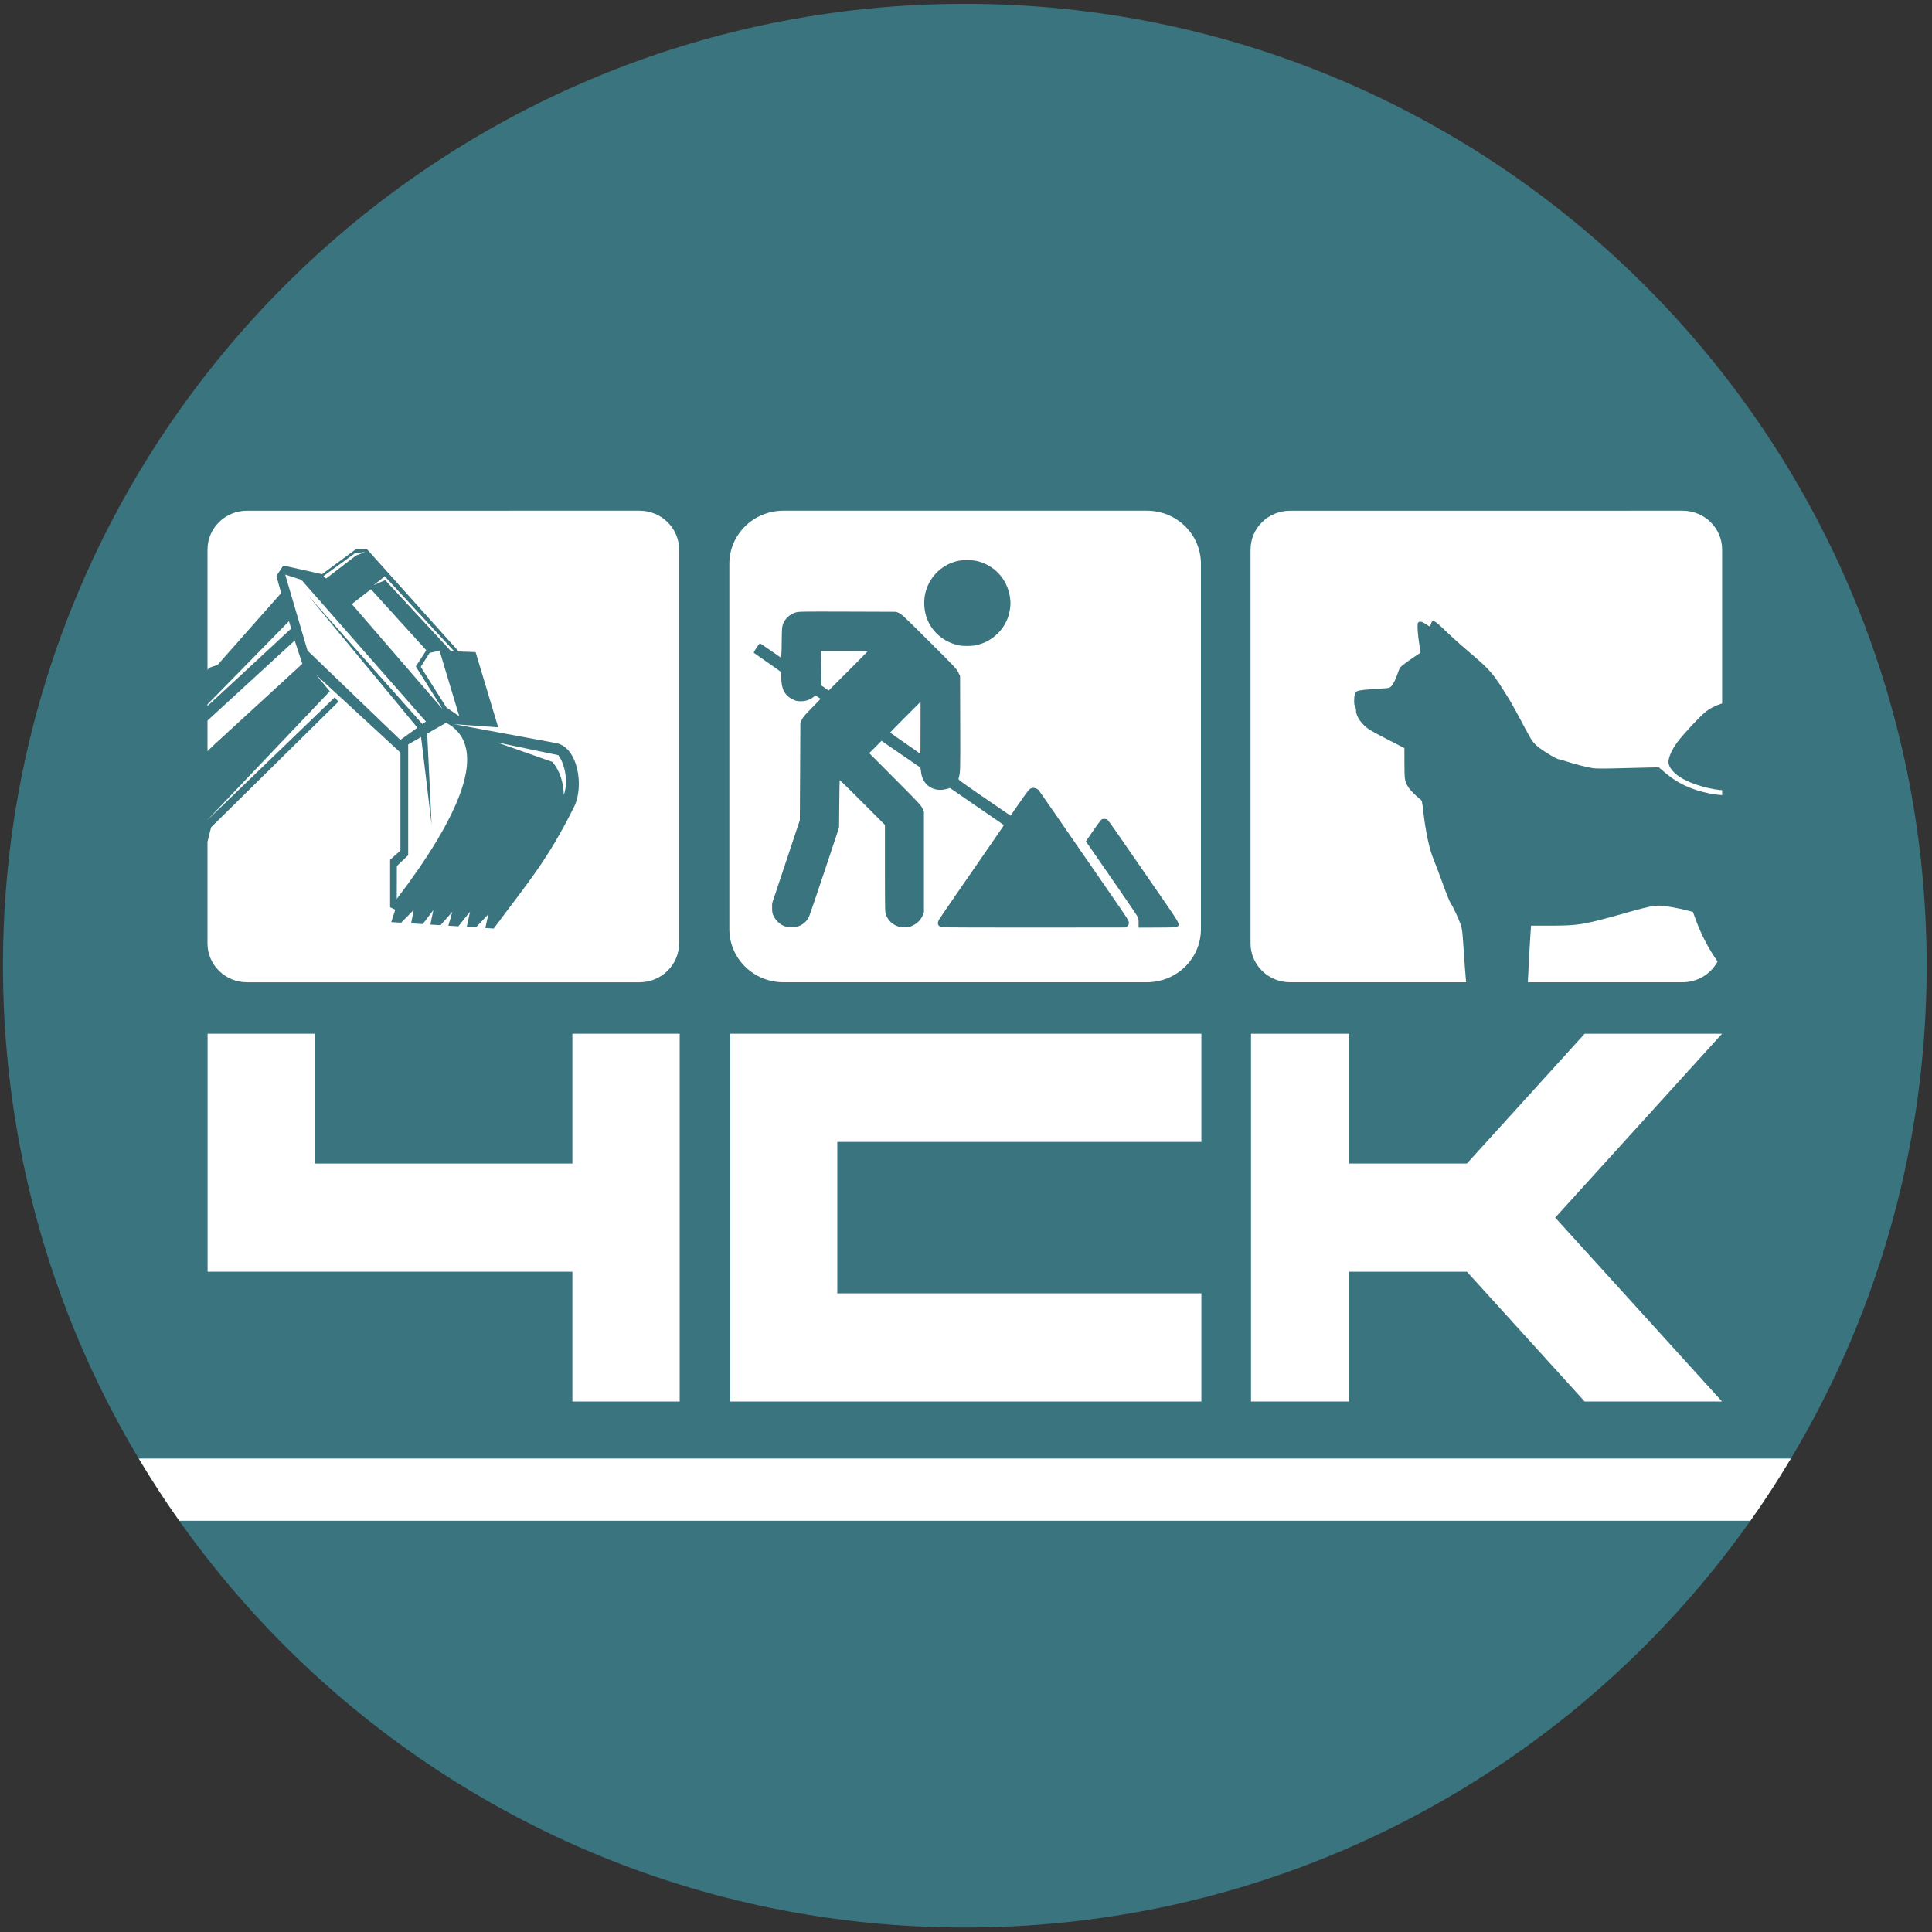 <?xml version="1.0" encoding="UTF-8" standalone="no"?>
<!-- Creator: CorelDRAW -->

<svg
   xmlns:dc="http://purl.org/dc/elements/1.1/"
   xmlns:cc="http://creativecommons.org/ns#"
   xmlns:rdf="http://www.w3.org/1999/02/22-rdf-syntax-ns#"
   xmlns:svg="http://www.w3.org/2000/svg"
   xmlns="http://www.w3.org/2000/svg"
   xmlns:sodipodi="http://sodipodi.sourceforge.net/DTD/sodipodi-0.dtd"
   xmlns:inkscape="http://www.inkscape.org/namespaces/inkscape"
   xml:space="preserve"
   width="103mm"
   height="103mm"
   version="1.1"
   style="clip-rule:evenodd;fill-rule:evenodd;image-rendering:optimizeQuality;shape-rendering:geometricPrecision;text-rendering:geometricPrecision"
   viewBox="0 0 10300 10300"
   id="svg25"
   sodipodi:docname="Ф2.svg"
   inkscape:version="0.92.5 (2060ec1f9f, 2020-04-08)"><rect x="0" y="0" width="10300" height="10300" fill="#333333" stroke="none"/><sodipodi:namedview
   pagecolor="#ffffff"
   bordercolor="#666666"
   borderopacity="1"
   objecttolerance="10"
   gridtolerance="10"
   guidetolerance="10"
   inkscape:pageopacity="0"
   inkscape:pageshadow="2"
   inkscape:window-width="1920"
   inkscape:window-height="1017"
   id="namedview27"
   showgrid="false"
   inkscape:zoom="0.5946522"
   inkscape:cx="-140.25299"
   inkscape:cy="482.38386"
   inkscape:window-x="-8"
   inkscape:window-y="-8"
   inkscape:window-maximized="1"
   inkscape:current-layer="_1846833354208" />
 <defs
   id="defs4">
  <style
   type="text/css"
   id="style2">
   <![CDATA[
    .fil0 {fill:#252629}
    .fil2 {fill:#3A747F}
    .fil1 {fill:#3A747F;fill-rule:nonzero}
   ]]>
  </style>
 </defs>
 <g
   id="Слой_x0020_1"
   transform="translate(0,-19400)">
  <g
   id="_1846833354208"
   transform="matrix(0.986,0,0,0.986,142.74,202.019)"
   style="stroke-width:1.014">
   <path
   class="fil0"
   d="m 5071.966,19491.292 c -2872.243,0 -5200.629,2328.403 -5200.629,5200.63 0,2872.227 2328.387,5200.637 5200.629,5200.637 2872.226,0 5200.637,-2328.41 5200.637,-5200.637 0,-2872.227 -2328.411,-5200.63 -5200.637,-5200.63 z"
   id="path7"
   inkscape:connector-curvature="0"
   style="fill:#3a747f;stroke-width:1.028;fill-opacity:1"
   inkscape:export-filename="C:\Users\Admin\OneDrive\Desktop\path21.png"
   inkscape:export-xdpi="245"
   inkscape:export-ydpi="245" />
   <path
   style="fill:#ffffff;fill-rule:nonzero;stroke-width:1.028"
   d="m 605.404,27356.784 c 68.812,115.086 141.756,227.397 218.986,336.495 H 9319.494 c 77.236,-109.103 150.223,-221.404 219.039,-336.495 z"
   id="polygon9"
   inkscape:connector-curvature="0"
   inkscape:export-filename="C:\Users\Admin\OneDrive\Desktop\path21.png"
   inkscape:export-xdpi="245"
   inkscape:export-ydpi="245" />
   <polygon
   class="fil1"
   points="6398.55,16234.55 8370.97,16234.55 8370.97,16936.44 8951.17,16936.44 8951.17,14947.87 8370.97,14947.87 8370.97,15649.76 6978.75,15649.76 6978.75,14947.87 6398.55,14947.87 "
   id="polygon11"
   style="fill:#ffffff;fill-rule:nonzero;stroke-width:1.028"
   transform="translate(-5420.905,10112.035)"
   inkscape:export-filename="C:\Users\Admin\OneDrive\Desktop\path21.png"
   inkscape:export-xdpi="245"
   inkscape:export-ydpi="245" />
   <polygon
   class="fil1"
   points="9803.38,16351.63 11771.85,16351.63 11771.85,16936.44 9224.37,16936.44 9224.37,14947.87 11771.85,14947.87 11771.85,15532.82 9803.38,15532.82 "
   id="polygon13"
   style="fill:#ffffff;fill-rule:nonzero;stroke-width:1.028"
   transform="translate(-5420.905,10112.035)"
   inkscape:export-filename="C:\Users\Admin\OneDrive\Desktop\path21.png"
   inkscape:export-xdpi="245"
   inkscape:export-ydpi="245" />
   <polygon
   class="fil1"
   points="14587.15,16936.44 13844.37,16936.44 13207.53,16234.55 12570.83,16234.55 12570.83,16936.44 12040.26,16936.44 12040.26,14947.87 12570.83,14947.87 12570.83,15649.76 13207.53,15649.76 13844.37,14947.87 14587.15,14947.87 13685.07,15942.14 "
   id="polygon15"
   style="fill:#ffffff;fill-rule:nonzero;stroke-width:1.028"
   transform="translate(-5420.905,10112.035)"
   inkscape:export-filename="C:\Users\Admin\OneDrive\Desktop\path21.png"
   inkscape:export-xdpi="245"
   inkscape:export-ydpi="245" />
   <path
   class="fil1"
   d="m 6831.075,22232.005 c -118.71,0 -214.18,93.8 -214.18,210.42 v 2128.72 c 0,116.6 95.47,210.41 214.18,210.41 h 951.26 c -4.33,-49.6 -8.72,-106.54 -13.35,-178.47 -6.13,-93.98 -7.93,-109.3 -15.89,-133.27 -9.9,-29.65 -42.53,-99.22 -55.45,-118.25 -4.31,-6.59 -16.95,-36.25 -27.72,-65.96 -29.98,-82.73 -51.72,-140.11 -61.88,-164.7 -24.13,-57.11 -43.64,-147.04 -57.12,-263.03 -6.58,-56.79 -7.2,-59.05 -16.32,-65.81 -18.61,-13.3 -53.97,-48.53 -62.67,-62.34 -21.61,-33.72 -22.79,-41.06 -23.08,-131.45 l -0.14,-83.04 -84.82,-43.31 c -46.78,-23.82 -93.54,-49.15 -104.32,-56.17 -42.12,-28.21 -72.09,-70.92 -72.42,-102.99 0,-8.54 -2.35,-18.55 -5.24,-22.32 -3.14,-4.34 -4.94,-14.85 -4.94,-29.39 0,-31.62 4.94,-47.5 16.94,-53.64 9.28,-4.95 54.42,-9.59 136.84,-14.39 35.96,-2.11 38.36,-2.69 47.21,-12.01 11.26,-12.12 24.29,-38.38 35.38,-71.47 4.48,-13.78 10.33,-27.59 13.02,-30.58 6.44,-7.95 48.11,-38.8 81.09,-60.26 15.12,-9.9 28.17,-18.45 28.63,-18.87 0.47,-0.61 -2.26,-19.48 -6.13,-42.13 -9.45,-55.29 -12.88,-113.61 -7.05,-120.78 7.35,-8.71 20.67,-6.18 42.53,8.51 11.42,7.68 21.15,13.97 21.48,13.97 0.44,0 2.67,-6.45 5.07,-14.12 8.42,-28.01 16.36,-24.41 78.55,35.69 26.53,25.62 66.07,61.73 87.99,80.49 98.31,84.22 114.18,98.3 141.14,126.2 28.93,29.66 51.42,60.39 88.76,121.24 11.07,18.14 22.78,36.73 26.08,41.52 3.31,4.8 12.61,21.14 20.85,36.26 8.1,15.31 15.88,29.39 17.22,31.19 1.51,1.95 11.25,19.91 21.71,39.87 10.51,19.91 22.95,43.32 27.61,51.83 4.78,8.72 15,27.28 22.77,41.52 20.52,37.49 37.61,54.29 89.92,87.86 31.78,20.52 62.63,36.83 69.55,36.83 1.8,0 20.36,5.57 41.34,12.16 48.3,15.44 113.18,31.94 143.45,36.27 15.46,2.41 65.33,2.41 145.37,0.15 67.14,-1.8 141.97,-3.6 166.11,-4.02 l 44.03,-0.77 21.73,18.87 c 77.34,66.73 147.02,100.57 252.11,122.33 24.39,5.1 47.19,7.78 68.5,8.82 v -26.52 c -4.51,-0.46 -8.55,-0.46 -13.67,-1.07 -78.49,-8.97 -171.9,-39.97 -219.38,-72.97 -35.68,-24.86 -57.13,-54.27 -57.13,-78.56 0.14,-26.04 18.29,-66.52 47.68,-106.54 30.44,-41.2 118.67,-136.55 150.43,-162.33 25.49,-20.85 57.31,-36.73 92.07,-47.96 v -831.39 c 0,-116.45 -95.61,-210.41 -214.33,-210.41 z m 1995.33,2135.3 c -30.73,-0.15 -67.15,7.37 -155.74,32.39 -260.17,73.27 -275.76,76 -448.58,76 h -88.6 l -4.03,59.79 c -4.06,58.46 -9.02,154.8 -13.17,246.07 h 836.16 c 82.57,0 153.78,-45.37 189.58,-112.1 -46.17,-65.04 -88.39,-145.53 -116.76,-223.15 l -16.44,-44.96 -23.74,-6.15 c -62.35,-16.04 -128.71,-27.75 -158.68,-27.89 z"
   id="path17"
   inkscape:connector-curvature="0"
   style="fill:#ffffff;fill-rule:nonzero;stroke-width:1.028"
   inkscape:export-filename="C:\Users\Admin\OneDrive\Desktop\path21.png"
   inkscape:export-xdpi="245"
   inkscape:export-ydpi="245" />
   <path
   class="fil1"
   d="m 3312.675,22231.845 c 118.7,0 214.35,94.01 214.35,210.61 v 2128.55 c 0,116.59 -95.65,210.57 -214.35,210.57 h -2121.37 c -118.7,0 -214.18,-93.98 -214.18,-210.57 v -548.4 l 19.6,-78.97 688.42,-678.98 -19.93,-23.99 -688.09,663.52 v -0.43 l 661.26,-695.43 -73.75,-88.74 138.49,127.54 317.16,292.4 v 529.83 l -55.78,50.08 v 256.58 l 27.87,13.04 -21.69,67.29 53.36,3.32 68.03,-68.65 -13.78,72.09 62.66,3.87 57.24,-75.38 -15.89,78.11 54.84,3.41 63.84,-72.5 -21.58,75.23 54.26,3.3 63.1,-79.14 -17.82,81.97 49.47,3.15 66.97,-70.91 -15.86,74.05 45.21,2.86 c 180.18,-242.81 291.38,-368.86 434.96,-658.88 54.72,-110.61 20.42,-322.07 -97.68,-343.98 l -304.44,-56.32 -247.42,-45.9 238.71,16.97 -122.12,-406.63 -91.28,-3.29 -496.41,-553.52 h -58.91 l -183.58,135.52 -209.71,-46.78 -37.16,56.64 25.79,92.2 -343.52,388.17 -44.81,15.44 c -3.58,4.06 -6.59,7.51 -10.03,11.38 v -649.69 c 0,-116.6 95.48,-210.61 214.18,-210.61 z m -1483.95,223.61 -48.99,19.08 -161.14,123.77 -14.1,-13.2 171.16,-124.23 z m -431.48,121.72 87.52,28.45 673.4,766.34 -19.02,13.66 -619.62,-697.39 592.64,716.85 -92.05,66.1 -502.24,-482.9 z m 538.35,9.42 375.58,405.6 -17.38,-0.77 -355.67,-384.14 -62.63,27.13 z m -74.62,69.87 299.26,330.02 -56.61,87.82 145.06,230.98 -491.17,-568.62 z m -443.05,172.66 11.24,40.18 -334.86,310.51 -117.18,107.94 v -8.87 z m 30.58,104.9 41.35,125.62 -475.12,436.15 c -12.59,11.51 -25.15,23.67 -37.61,36.09 v -165.27 z m 783.56,55.18 106.39,354.29 -68.95,-47.23 -139.39,-220.15 48.11,-75.67 z m 35.81,389.06 c 245.35,133.25 62.96,517.97 -267.25,952.76 l 0.31,-177.87 61.31,-58.32 v -599.2 l 69.7,-39.87 57.08,473.88 -24,-492.76 z m 273.21,106.14 333.35,69.36 c 38.53,53.99 53.19,149.44 29.2,214.79 -2.07,-70.6 -21.86,-130.38 -61.43,-178.35 z"
   id="path19"
   inkscape:connector-curvature="0"
   style="fill:#ffffff;fill-rule:nonzero;stroke-width:1.028"
   inkscape:export-filename="C:\Users\Admin\OneDrive\Desktop\path21.png"
   inkscape:export-xdpi="245"
   inkscape:export-ydpi="245" />
   <path
   class="fil2"
   d="m 3798.745,22519.345 v 1974.76 c 0,159.22 130.52,287.35 292.58,287.35 h 1964.72 c 162.17,0 292.58,-128.13 292.58,-287.35 v -1974.76 c 0,-159.19 -130.41,-287.5 -292.58,-287.5 h -1964.72 c -162.06,0 -292.58,128.31 -292.58,287.5 z m 537.01,684.92 105.5,-105.35 c 57.98,-58.02 105.38,-105.99 105.38,-106.72 0,-0.92 -56.84,-1.48 -126.05,-1.48 h -126.08 l 0.77,93.08 0.88,93.03 19.81,13.66 z m 414.67,143.15 c -45.21,45.09 -82.09,82.89 -82.09,83.92 0,1.02 34.75,25.79 77.15,54.87 42.46,29.07 79.01,54.72 81.27,56.78 2.23,2.27 4.49,4.07 4.92,4.07 0.45,0 0.75,-63.41 0.75,-140.89 h 0.16 v -140.9 z m -720.44,1007.76 74.96,-225.1 74.93,-224.97 1.47,-263.31 1.35,-263.22 7.93,-16.92 c 6.46,-13.66 17.45,-26.55 55.04,-64.45 25.95,-26.11 46.62,-47.82 45.85,-48.43 -0.57,-0.43 -6.86,-4.81 -13.93,-9.6 l -12.72,-8.51 -12.3,9.44 c -19.48,14.97 -40.62,21.87 -67.14,22.02 -19.48,0 -25.32,-1.19 -41.36,-8.71 -45.88,-21.41 -64.62,-56.47 -64.62,-120.94 -0.16,-14.08 -1.04,-27.28 -2.26,-29.08 -1.2,-1.81 -33.83,-25.16 -72.82,-51.83 -39,-26.86 -71.95,-49.77 -73.44,-51.27 -2.84,-2.72 28.47,-50.69 33.25,-50.69 1.52,0 10.53,5.57 20.13,12.31 16.43,11.68 43.74,30.6 78.24,54.11 l 15.4,10.64 1.96,-15.12 c 1.03,-8.41 1.97,-44.51 2.07,-80.5 0.46,-72.83 2.26,-84.52 18.31,-107.78 12.9,-18.89 33.56,-34.01 55.6,-40.75 17.99,-5.57 25.18,-5.69 281.78,-4.96 l 263.16,0.93 15.64,6.71 c 13.44,6.03 35.21,26.41 163.33,154.1 139.69,139.23 148.09,148.22 157.07,167.26 l 9.44,20.09 0.76,258.67 c 0.73,267.1 1.05,257.5 -9.17,296.18 -1.62,5.67 11.13,14.81 230.53,164.88 l 50.68,34.74 46.58,-67.28 c 49.63,-71.49 55.64,-78.71 68.96,-82.58 9.9,-2.88 27.41,2.22 35.05,10.18 2.72,2.83 37.8,52.91 78.13,111.38 73.87,107.28 183.9,266.64 308.14,446.16 102.77,148.55 103.86,150.17 102.77,163.35 -0.55,8.43 -2.81,12.76 -8.81,17.12 l -7.94,6.01 -490.39,0.56 c -269.64,0.15 -495.97,-0.56 -502.86,-1.93 -22.32,-4.05 -28.48,-19.63 -16.19,-41.24 3.62,-6.14 43.93,-65.49 89.64,-131.55 45.73,-66.12 108.65,-157.09 139.85,-202.38 31.15,-45.08 71.02,-102.94 88.54,-128.42 17.69,-25.46 32.08,-47.07 32.08,-48.09 -0.16,-0.94 -10.62,-8.72 -23.36,-17.25 -12.91,-8.69 -78.24,-53.52 -145.22,-99.68 l -122.02,-84.1 -20.98,5.72 c -68.2,18.41 -128.59,-22.64 -135.65,-92.05 -1.95,-19.3 -3.3,-23.67 -8.97,-27.85 -3.6,-2.58 -43.63,-30.13 -88.74,-61.01 -45.15,-31.04 -89.81,-61.58 -99.08,-68.03 l -16.92,-11.85 -33.28,33.26 -33.29,33.11 139.55,140.16 c 128.77,129.35 140.29,141.63 147.95,158.58 l 8.2,18.41 v 543.62 l -6.4,16.04 c -9.33,22.95 -27.89,42.43 -52.02,54.56 -18.59,9.28 -21.87,10.04 -45.87,10.04 -20.39,-0.13 -29.23,-1.49 -41.67,-6.58 -28.75,-11.86 -48.26,-31.77 -59.33,-61.03 -5.27,-13.76 -5.42,-23.66 -5.57,-250.16 v -235.56 l -120.96,-121.11 c -66.52,-66.57 -121.85,-120.98 -123.03,-120.98 -1.05,0 -2.38,57.57 -2.85,128 l -1.06,128.15 -78.65,236.37 c -43.34,129.93 -81.4,241.29 -84.56,247.58 -20.8,41.09 -62.2,61.32 -111.95,55.01 v -0.14 c -32.52,-4.07 -64.13,-28.63 -79.46,-61.32 -6.28,-13.77 -7.48,-20.06 -7.48,-41.67 z m 1981.67,106.74 c 0,-21.75 -0.88,-26.24 -7.92,-38.82 -4.34,-7.79 -46.16,-69.57 -93.05,-137.29 -46.79,-67.76 -107.31,-155.27 -134.62,-194.57 l -49.44,-71.46 12.13,-17.71 c 41.34,-61.15 68.62,-98.76 73.28,-101.18 7.78,-4.17 23.41,-3.41 30.43,1.38 3.3,2.38 24.9,31.79 47.96,65.21 23.1,33.4 54.1,78.37 68.94,99.79 14.86,21.29 38.06,54.72 51.41,74.2 13.34,19.49 67.76,98.29 120.95,175.19 102.83,148.99 104.02,151.25 90.7,163.38 -5.56,4.94 -12.48,5.24 -108.4,5.87 l -102.37,0.4 z m -1141.89,-1819.97 c 28.48,-68.49 86.19,-118.57 158.12,-137.15 32.66,-8.4 87.5,-7.67 120.05,1.81 97.12,28.17 162.77,109.99 170.39,212.22 2.27,28.46 -4.01,66.84 -15.86,97.41 -27.61,71.64 -93.96,127.39 -170.4,143.12 -26.25,5.4 -70.91,5.4 -94.29,0.15 -68.22,-15.27 -123.95,-56.05 -156.61,-114.64 -33.56,-60.09 -37.95,-139.08 -11.4,-202.92 z"
   id="path21"
   inkscape:connector-curvature="0"
   style="fill:#ffffff;stroke-width:1.028"
   inkscape:export-filename="C:\Users\Admin\OneDrive\Desktop\path21.png"
   inkscape:export-xdpi="245"
   inkscape:export-ydpi="245" />
  </g>
 </g>
</svg>
